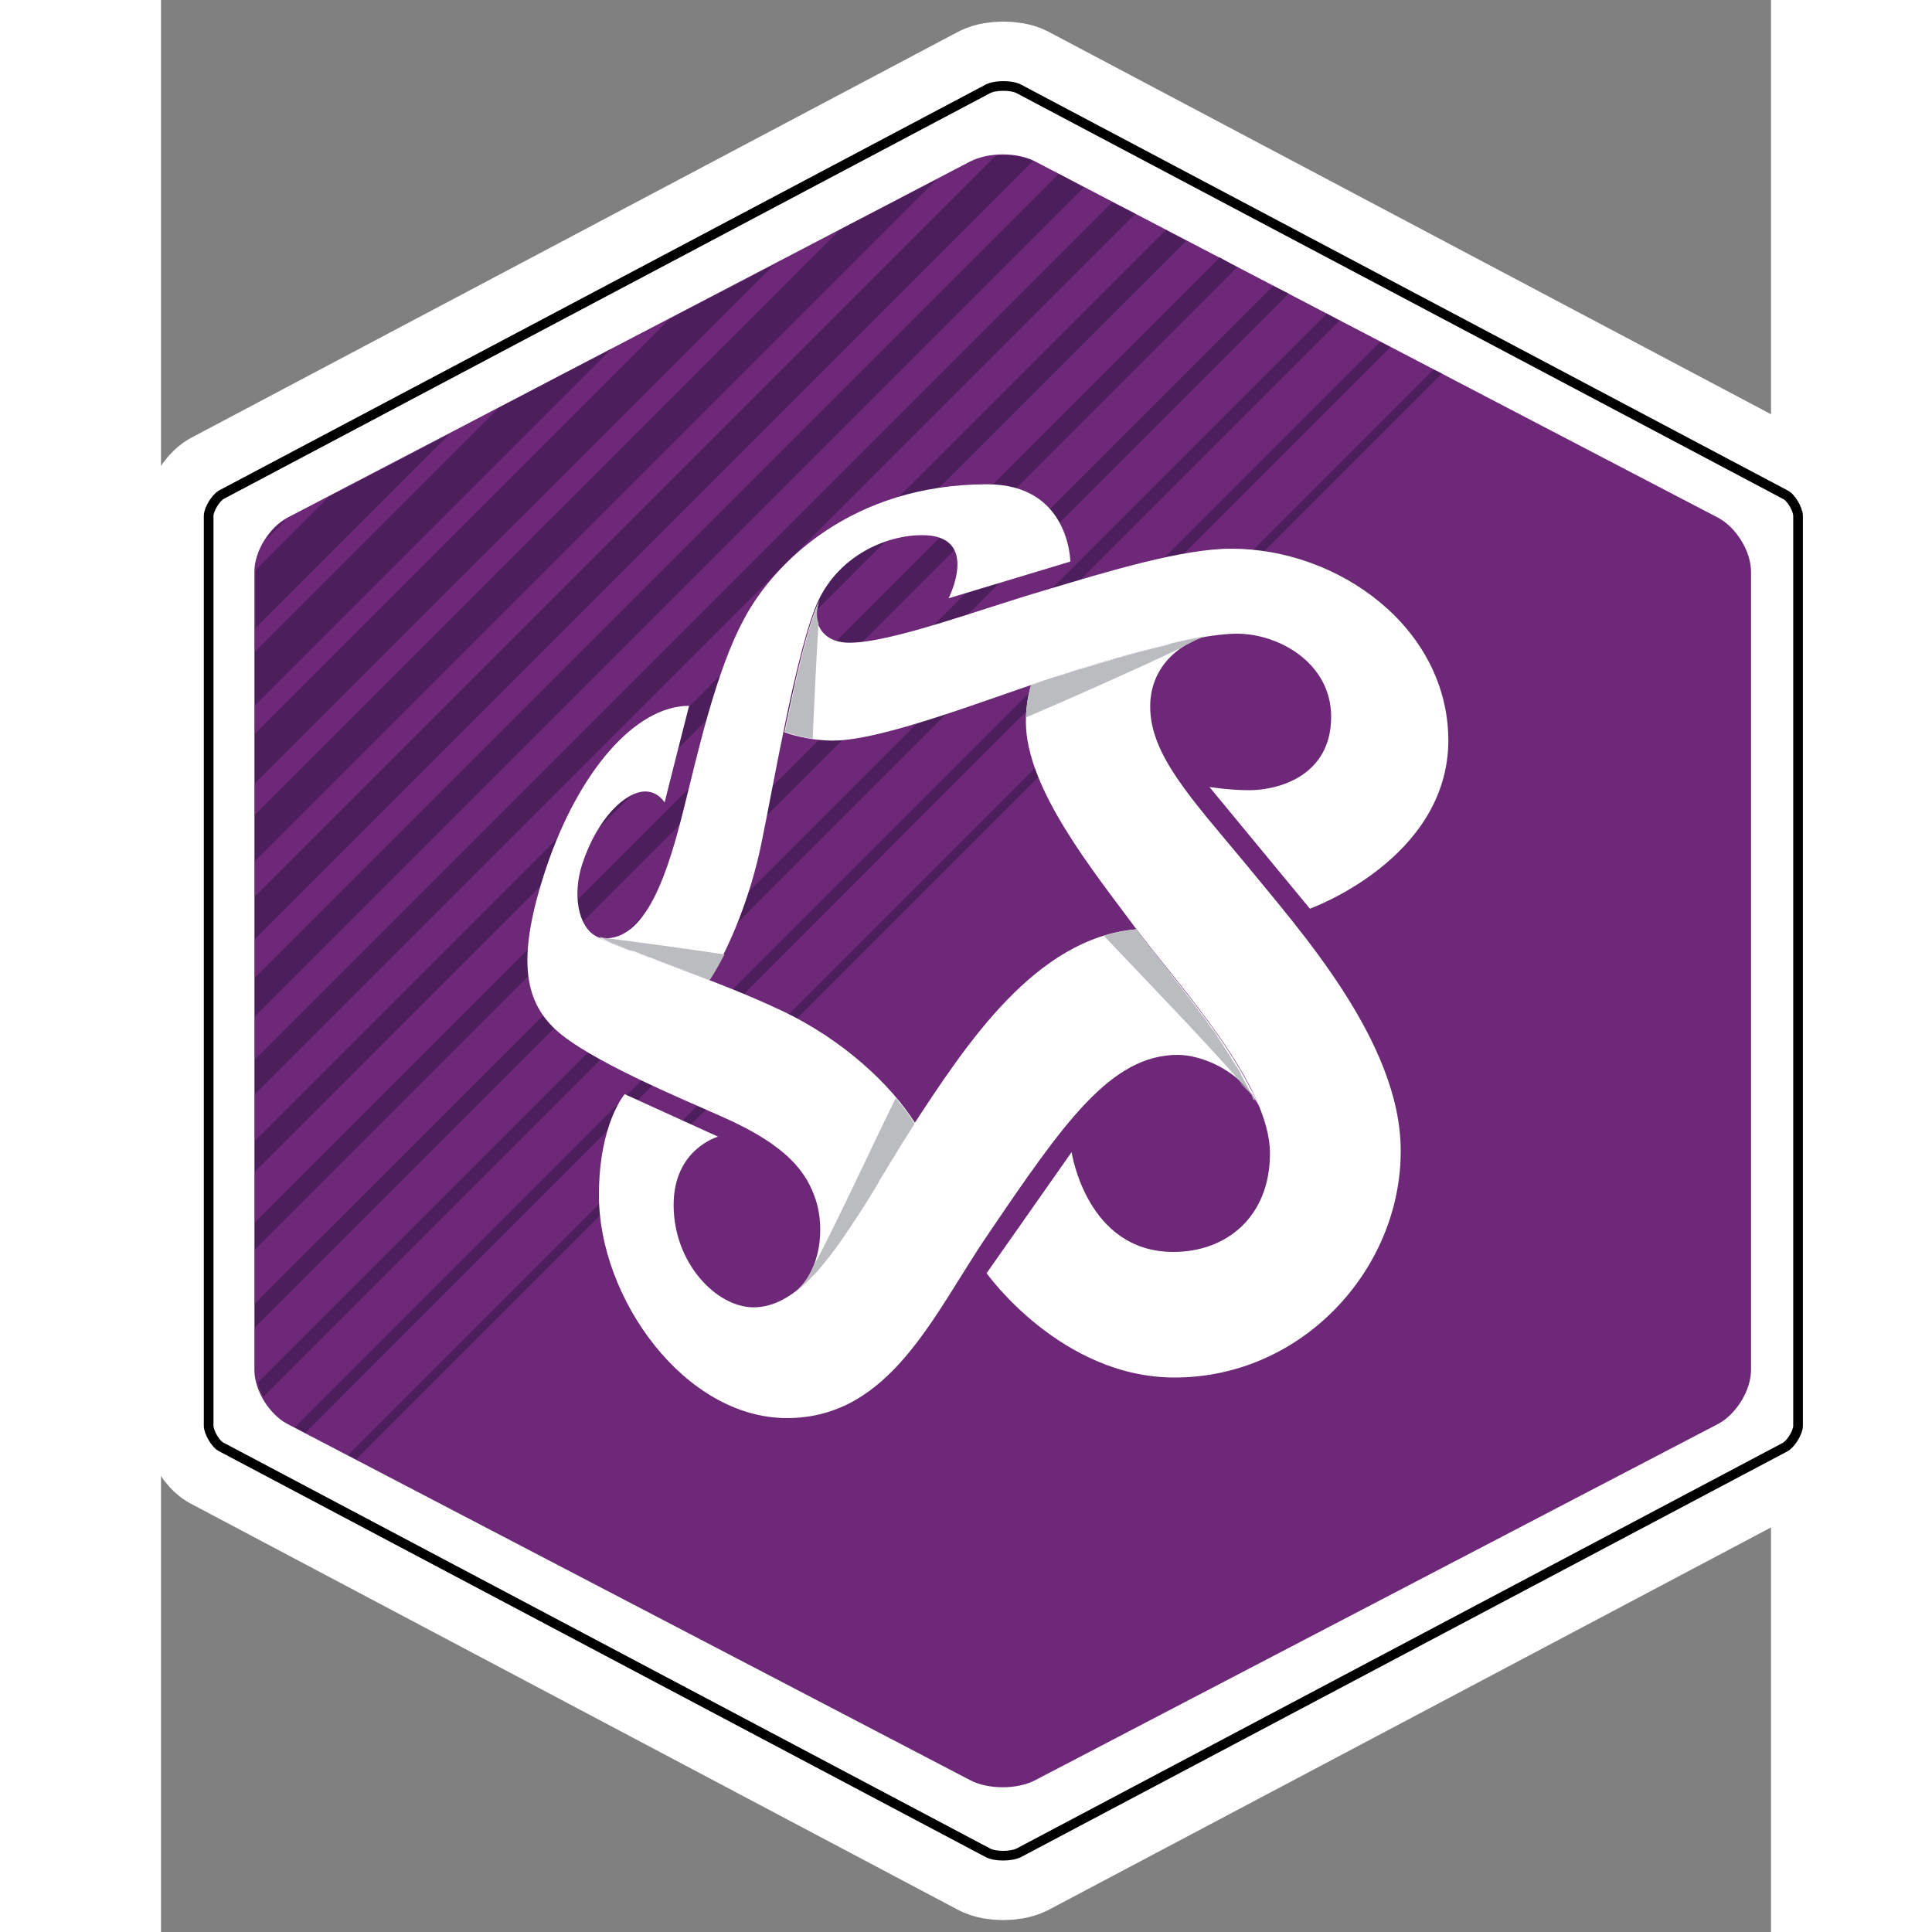 <svg version="1.1" id="Layer_1"
	xmlns="http://www.w3.org/2000/svg"
	xmlns:xlink="http://www.w3.org/1999/xlink" x="0" y="0" viewBox="-6 -12 250 300" width="300" 
	height="300"  style="enable-background:new 0 0 250 300" xml:space="preserve" preserveAspectRatio="xMidYMid meet">
	<rect x="-6" y="-12" width="250" height="300" fill="#808080" stroke="none"/>
	<style>.st2{fill:none}.st3{fill:#4c1e5c}</style>

	<!-- Outer white border -->
	<path d="M246.2 212.7c.9-.5 2-2.3 2-3.3V68.1c0-1-1.1-2.9-2-3.3l-119-63c-1.1-.6-3.7-.6-4.8 0l-119 63c-.9.5-2 2.3-2 3.3v141.3c0 1 1.1 2.9 2 3.3l119 63c1.1.6 3.6.6 4.8 0l119-63z" 
        style="fill:none;stroke:#ffffff;stroke-width:20;stroke-linecap:round;stroke-linejoin:round"/>
	<path d="M235.8 209.1c2.8-1.5 5.1-5.2 5.1-8.4V76.8c0-3.2-2.3-6.9-5.1-8.4l-106-55.3c-2.8-1.5-7.3-1.5-10.2 0l-106 55.3c-2.8 1.5-5.1 5.2-5.1 8.4v123.9c0 3.2 2.3 6.9 5.1 8.4l106 55.3c2.8 1.5 7.4 1.5 10.2 0l106-55.3z" style="fill:none;stroke:#fff;stroke-width:9;stroke-linecap:round;stroke-linejoin:round"/>
	<path d="M235.8 209.1c2.8-1.5 5.1-5.2 5.1-8.4V76.8c0-3.2-2.3-6.9-5.1-8.4l-106-55.3c-2.8-1.5-7.3-1.5-10.2 0l-106 55.3c-2.8 1.5-5.1 5.2-5.1 8.4v123.9c0 3.2 2.3 6.9 5.1 8.4l106 55.3c2.8 1.5 7.4 1.5 10.2 0l106-55.3z" style="fill:#6d2978"/>
	<!-- Inner black line -->
	<path d="M246.2 212.7c.9-.5 2-2.3 2-3.3V68.1c0-1-1.1-2.9-2-3.3l-119-63c-1.1-.6-3.7-.6-4.8 0l-119 63c-.9.5-2 2.3-2 3.3v141.3c0 1 1.1 2.9 2 3.3l119 63c1.1.6 3.6.6 4.8 0l119-63z" 
        style="fill:none;stroke:#000000;stroke-width:1.5;stroke-linecap:round;stroke-linejoin:round"/>
	<path class="st3" d="m10.3 71.8 3.1-3.1c-1.2.6-2.3 1.8-3.1 3.1zM20.1 65.1 8.7 76.5v9l30.1-30.1-18.7 9.7zM46.5 51.3 8.6 89.2v8.3l55.3-55.3zM73 37.5 8.6 101.9v7.7l80.6-80.5zM99.4 23.7 8.6 114.5v7.2L114.4 15.9zM124.7 12.1c-.4 0-.7 0-1.1.1l-115 115v6.6L129.4 13c-1.3-.6-3-.9-4.7-.9zM133.4 15 8.6 139.8v6L137.3 17.1zM141.7 19.4 8.6 152.5v5.4L145.3 21.2zM150 23.7 8.6 165.1v4.8L153.2 25.4zM158.4 28 8.6 177.8v4.2L161.1 29.5zM166.7 32.4 8.6 190.4v3.7L169.1 33.6zM175 36.7 9 202.7c.2.7.5 1.5.9 2.2L177 37.8l-2-1.1zM183.3 41.1 14.8 209.6l1.6.9L184.9 41.9zM191.6 45.4 23.1 213.9l1.2.7L192.9 46z"/>
	<defs>
		<path id="SVGID_1_" d="M50.9 63.2h144.7v145H50.9z"/>
	</defs>
	<clipPath id="SVGID_00000160156512033871613550000007576421435481089425_">
		<use xlink:href="#SVGID_1_" style="overflow:visible"/>
	</clipPath>
	<path style="clip-path:url(#SVGID_00000160156512033871613550000007576421435481089425_);fill:#fff" d="M90.3 144.9c-11.2-5.3-23.9-9-28.7-11.5-2.9-1.5-3.7-6.6-2.2-11.2 2.4-7.3 6.8-11.3 9.8-11.3 2 0 3 1.7 3 1.7s3.4-13.5 3.8-15c-8.4 0-17.2 10.3-22.2 25.2-4.5 13.5-3.6 20.4 1.5 25.1 5.1 4.7 19.3 10.6 25.6 13.4 10.5 4.6 13.4 8.8 14.8 13.1 1.4 4.4.7 10.8-3 14 6.1-4.8 11.5-15.4 17.9-25.2.2-.3.3-.5.5-.8-3.7-5.9-11.2-13-20.8-17.5M162.3 122c-8.4-10.1-14.7-16.8-14.7-24.3 0-5.9 4.2-9.6 8.6-10.9-6.8 1.1-16.3 4-24.2 6.6-.9.3-1.9.6-2.9 1-.5 1.7-.8 3.6-.8 5.7 0 10.3 10.5 23.2 17.1 32.1 6.7 8.9 20.8 24.1 20.8 34.9 0 9.8-6.7 15.3-15 15.3-13.5 0-15.8-15.5-15.8-15.5l-13.2 18.8s11.5 16.2 29.2 16.2c19.8 0 35.1-16.8 35.1-35.1.1-17-15.9-34.6-24.2-44.8"/>
	<path style="clip-path:url(#SVGID_00000160156512033871613550000007576421435481089425_);fill:#fff" d="M160.2 73.2c-7.6 0-19.1 3.5-29.1 6.5-9.9 2.9-23.7 8.1-30.2 8.1-4.6 0-5.9-3.6-4.7-6.5-1.8 3.8-3.7 12.1-5.4 20.4 1.9.7 4.8 1.3 7.5 1.3 7.7 0 23.6-6.3 33.7-9.6 10-3.3 22.7-7 29.1-7 6.4 0 14.6 4.5 14.6 12.9 0 9.2-8.2 11.4-12.7 11.4-3.2 0-6.2-.5-6.2-.5l15.6 18.9s21.5-7.7 21.5-26.2c-.1-17.5-17.1-29.7-33.7-29.7"/>
	<path style="clip-path:url(#SVGID_00000160156512033871613550000007576421435481089425_);fill:#fff" d="M135.2 75.2s-.1-12-12.9-12c-21 0-33.1 12.2-37.7 20.8-4.5 8.2-7.4 21.6-9.4 29.5-2.3 9.2-5.8 21.4-13.2 20.1 3.4 1.7 9.9 3.9 17.1 6.6 3.3-5.2 6.5-13.3 8.1-21.1 1.9-9.1 5.6-31 8.9-37.9 3.3-6.9 10.4-10.1 16.1-10.1 9.1 0 4.1 9.8 4.1 9.8l18.9-5.7zM164.5 159.8c-.2-.5-.4-1-.7-1.6-.2-.4-.4-.8-.6-1.1-4.4-8.8-13-18.4-17.8-24.8-15.6 1.4-26.3 17.7-34.9 30.9C102 176.4 95.3 191 86 191c-5.7 0-12.4-6.8-12.4-15.9 0-8.7 6.9-10.6 6.9-10.6L66 157.9s-4 4.6-4 15.7c0 16 13.3 34.6 29.2 34.6 16.1 0 22.8-16.2 31.2-28.5 11.8-17.4 19.1-27.9 29.5-27.9 3.6 0 9.9 2.4 12.6 8"/>
	<path style="clip-path:url(#SVGID_00000160156512033871613550000007576421435481089425_);fill:#bbbcbf" d="M150.9 87.9c1.9-.4 3.6-.8 5.2-1.1-1.6.3-3.3.6-5.2 1.1m1.4.7c1.1-.8 2.4-1.4 3.7-1.8-.2.1-.5.2-.7.3l-.2.1c-.2.1-.5.2-.7.3l-.1.1c-.3.1-.6.3-.8.4h-.1c-.4.2-.7.4-1.1.6m-9.4 1.4c.5-.1.9-.3 1.3-.4-.4.1-.9.3-1.3.4m-13.8 4.4s0-.1 0 0c0-.1 0 0 0 0m-.1 0"/>
	<path style="clip-path:url(#SVGID_00000160156512033871613550000007576421435481089425_);fill:#bbbcbf" d="M128.3 99.4c.1-1.8.3-3.5.8-5 .4-.1.7-.2 1.1-.4l1.8-.6c.8-.3 1.7-.5 2.6-.8.4-.1.8-.3 1.2-.4l3-.9c.3-.1.7-.2 1-.3 1-.3 2-.6 2.9-.9h.2c.4-.1.9-.3 1.3-.4 2.1-.6 4.2-1.1 6.2-1.6l.2-.1c.1 0 .2-.1.3-.1 1.9-.4 3.6-.8 5.2-1.1-.1 0-.1 0-.2.1-1.3.4-2.5 1-3.7 1.8-6.7 3.2-18.2 8.3-23.9 10.7M129.1 94.3c.4-.1.7-.2 1.1-.4-.4.2-.8.3-1.1.4M62.5 133.6c-.2 0-.3 0-.5-.1.1.1.3.1.5.1M65.4 135c-.1 0-.1-.1-.2-.1-.3-.1-.6-.2-.9-.4-.1 0-.1-.1-.2-.1.4.3.8.4 1.3.6m4.3 1.7c-.1 0-.1 0-.2-.1.1 0 .2.1.2.1m1.6.6c-.2-.1-.5-.2-.7-.3.2.1.5.2.7.3m1.7.6c-.1 0-.1-.1-.2-.1l-.9-.3c.3.1.7.2 1.1.4m3.6 1.3c-.8-.3-1.5-.6-2.3-.9.7.3 1.5.6 2.3.9"/>
	<path style="clip-path:url(#SVGID_00000160156512033871613550000007576421435481089425_);fill:#bbbcbf" d="M79.2 140.2c-.9-.3-1.8-.7-2.7-1-.8-.3-1.5-.6-2.3-.9-.1 0-.2-.1-.3-.1-.3-.1-.7-.3-1-.4-.4-.1-.7-.3-1.1-.4-.1 0-.2-.1-.2-.1l-.2-.1h-.1c-.2-.1-.5-.2-.7-.3h-.1c-.1-.1-.3-.1-.4-.2H70c-.1 0-.2-.1-.3-.1-.1 0-.1 0-.2-.1h-.1c-.1-.1-.3-.1-.4-.2l-.4-.1-.2-.1c-.1-.1-.3-.1-.4-.2l-.3-.1-.3-.1c-.1 0-.3-.1-.4-.1h-.1c-.2-.1-.4-.1-.5-.2l-.3-.1c-.2-.1-.5-.2-.7-.3-.4-.2-.9-.4-1.3-.5l-.6-.3-.6-.3c-.2-.1-.3-.2-.5-.2l-.1-.1h-.1l-.1-.1c.2 0 .3 0 .5.1 2.4.3 13 1.7 18.9 2.6-.8 1.5-1.5 2.8-2.3 4M110.5 163.3c.1-.1.1-.1 0 0 .1-.1.1-.1 0 0m0 .1s0-.1 0 0c0-.1 0 0 0 0m-.1 0c.1 0 .1 0 0 0 .1 0 .1 0 0 0m0 .1c0-.1 0-.1 0 0 0-.1 0-.1 0 0m-3.3 5.2c1.1-1.8 2.2-3.5 3.3-5.3-1 1.6-2.1 3.3-3.1 4.9 0 .2-.1.3-.2.4m-1.2 2c.4-.6.8-1.3 1.2-2-.4.7-.8 1.3-1.2 2m-2.4 4c.2-.3.3-.5.5-.8-.1.1-.1.2-.2.3-.1.1-.2.3-.3.5m-8.3 11.5c.3-.4.7-.7 1-1.1l-.1.1c-.3.3-.6.6-.9 1m-2.5 2.2c1.2-1 2-2.3 2.6-3.8-.5 1.5-1.4 2.8-2.6 3.8m0 0c.7-.5 1.4-1.1 2-1.8-.6.6-1.3 1.3-2 1.8"/>
	<path style="clip-path:url(#SVGID_00000160156512033871613550000007576421435481089425_);fill:#bbbcbf" d="M92.7 188.4c1.2-1 2-2.3 2.6-3.8 2.6-4.5 10-20.5 12.8-26.1.3.3.5.7.8 1l.1.1c.2.3.5.6.7.9l.2.3c.2.2.3.5.5.7.2.3.4.7.6 1-.2.3-.3.5-.5.8-1.1 1.7-2.2 3.5-3.3 5.3-.4.7-.8 1.3-1.2 2-.2.3-.3.5-.5.8v.1c-.5.8-.9 1.5-1.4 2.3-.2.3-.3.5-.5.8-.6 1-1.2 1.9-1.8 2.8-.1.1-.2.3-.3.4-.1.2-.2.3-.3.5-.1.2-.3.4-.4.6-.1.1-.2.3-.3.4-.6 1-1.3 1.9-1.9 2.7-.1.1-.2.3-.3.4-.1.2-.2.3-.4.5-.1.2-.2.3-.4.5l-.3.4c-.3.4-.6.7-.9 1.1-.3.4-.7.8-1 1.1l-.2.2-.2.2c-.8.8-1.5 1.5-2.2 2"/>
	<path style="clip-path:url(#SVGID_00000160156512033871613550000007576421435481089425_);fill:#bbbcbf" d="M107.3 168.3c1-1.6 2-3.3 3.1-4.9.2-.3.3-.5.5-.8-.2.3-.3.5-.5.8-.5.8-1.1 1.7-1.6 2.5-.1.2-.3.4-.4.6-.2.5-.6 1.2-1.1 1.8M163.8 158.2c-.2-.4-.4-.7-.5-1.1v.1c.2.3.4.7.5 1m.1.6c-.2-.3-.3-.5-.5-.7-.1-.2-.3-.3-.4-.5l-.2-.2-.6-.6-.1-.1-.6-.6c1 .7 1.8 1.6 2.4 2.7M150.3 138.4c-1.6-2-3.1-3.9-4.4-5.6.4.6.9 1.1 1.3 1.7.6.8 1.2 1.6 1.9 2.4l1.2 1.5m7.9 10.4c0-.1 0-.1 0 0-.1-.1 0-.1 0 0 0-.1 0 0 0 0m1.2 1.7c0-.1-.1-.1-.1-.2 0 .1 0 .1.1.2-.1-.1-.1 0 0 0m3.9 6.7c0-.1 0-.1 0 0 0-.1 0-.1 0 0"/>
	<path style="clip-path:url(#SVGID_00000160156512033871613550000007576421435481089425_);fill:#bbbcbf" d="m164 158.9-.1-.1c-.6-1.1-1.4-2-2.3-2.8-4.4-5.2-16-17.2-21.2-22.7 1.6-.5 3.3-.8 5-1 .1.2.3.3.4.5 1.3 1.7 2.8 3.6 4.4 5.6.2.2.4.4.5.7l.1.2c.8 1 1.6 2 2.4 3.1.6.8 1.3 1.6 1.9 2.5.6.8 1.2 1.5 1.7 2.3.2.3.4.6.6.8.2.3.4.5.6.8v.1l.6.9c.1.2.3.4.4.6 0 .1.1.1.1.2.2.3.3.5.5.8.2.3.4.5.5.8.2.3.3.5.5.8l.6.9c.2.3.4.6.5.9.1.3.3.5.4.8.2.4.5.8.7 1.3.1.1.1.3.2.4.2.4.4.7.5 1.1l.1.3.4.2zM96 85c-.4-1.1-.3-2.4.2-3.6-.1.2-.1.3-.2.5l-.1.1-.1.3v.9c-.1.6 0 1.2.2 1.8 0-.1 0 0 0 0m-5 16.7c-.1 0-.1 0-.2-.1.1.1.1.1.2.1m0 0"/>
	<path style="clip-path:url(#SVGID_00000160156512033871613550000007576421435481089425_);fill:#bbbcbf" d="M95.2 102.7c-1.6-.2-3-.6-4.1-1-.1 0-.1 0-.2-.1 1.7-8.2 3.6-16.6 5.4-20.4-.5 1.2-.6 2.5-.2 3.6-.3 4.6-.7 13-.9 17.9"/>
</svg>